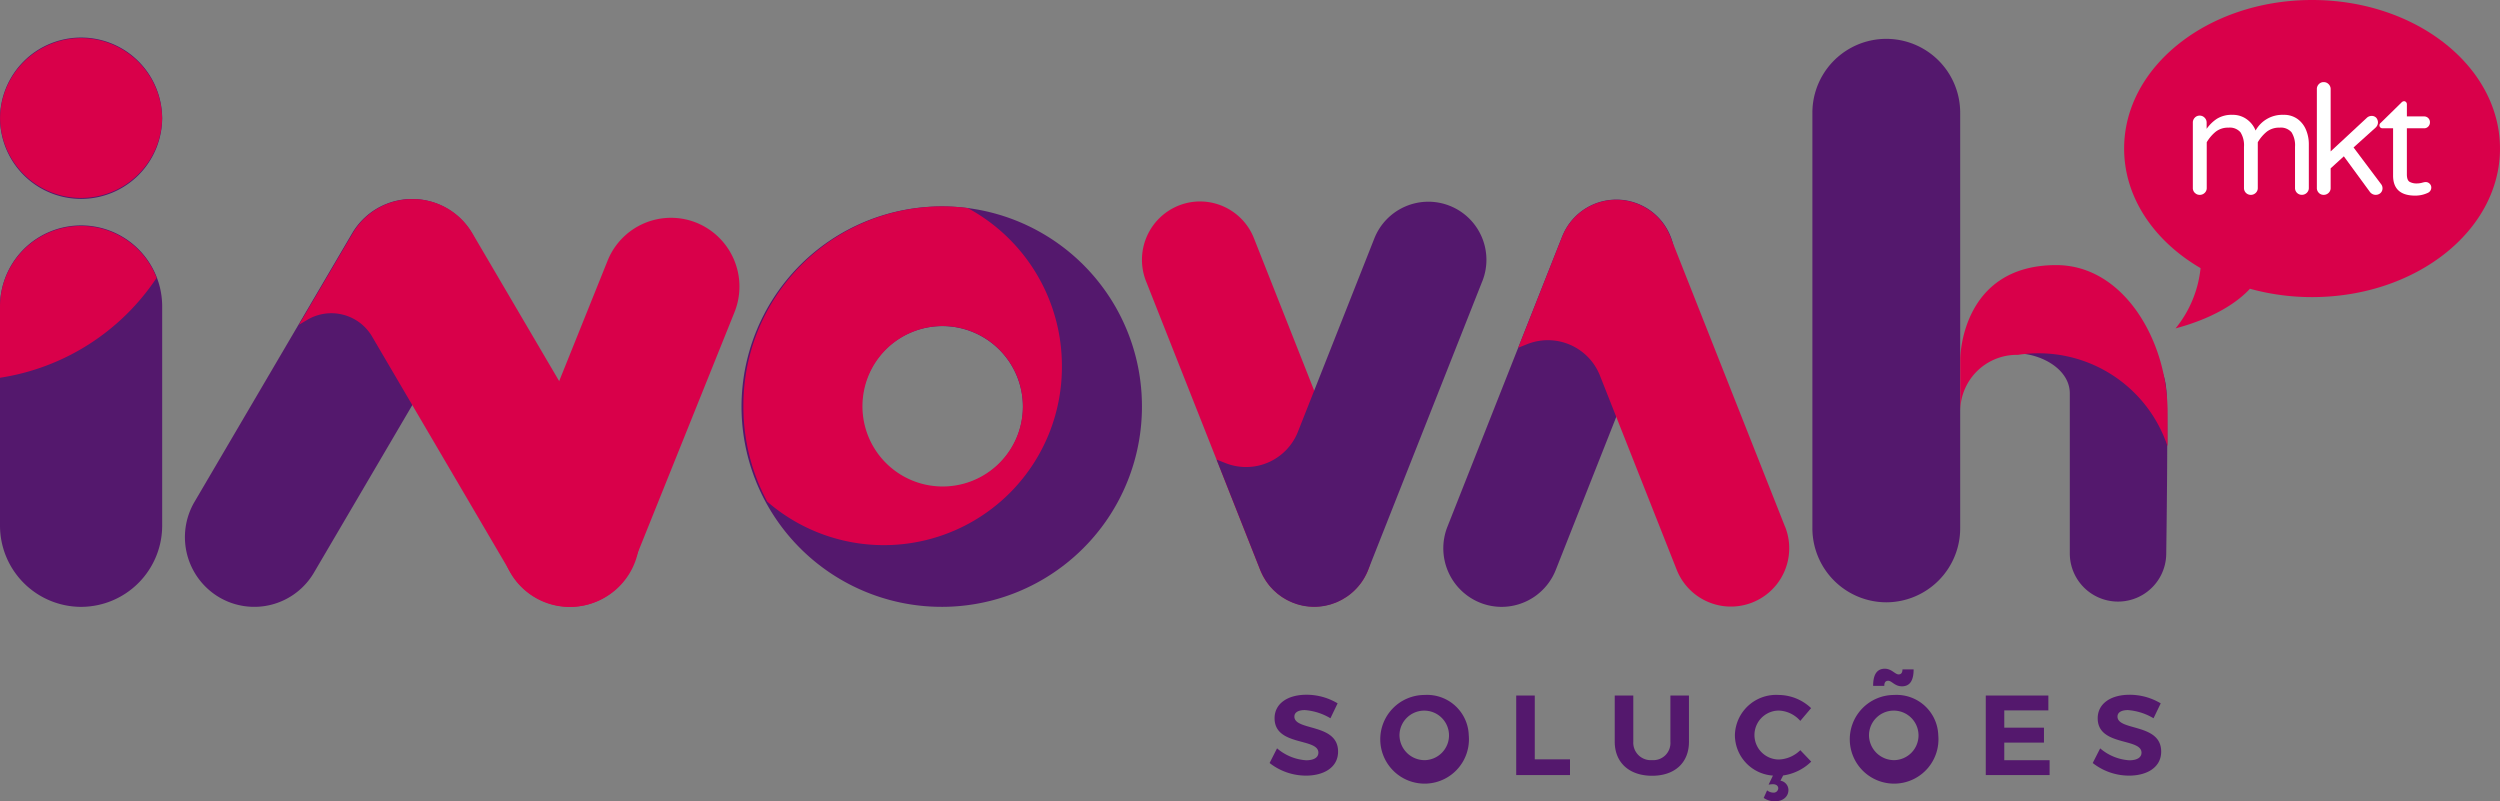 <svg id="logo_cor" xmlns="http://www.w3.org/2000/svg" xmlns:xlink="http://www.w3.org/1999/xlink" width="235" height="75.329" viewBox="0 0 235 75.329">
  <rect x="0" y="0" width="235" height="75.329" fill="#808080" stroke="none"/>
  <defs>
    <clipPath id="clip-path">
      <rect id="Retângulo_234" data-name="Retângulo 234" width="235" height="75.329" fill="none"/>
    </clipPath>
  </defs>
  <g id="Grupo_3883" data-name="Grupo 3883" clip-path="url(#clip-path)">
    <path id="Caminho_5227" data-name="Caminho 5227" d="M184.392,97.759l-.673,1.4a5.515,5.515,0,0,0-2.407-.769c-.585,0-.982.2-.982.608,0,1.377,4.117.608,4.107,3.3,0,1.462-1.313,2.253-3.024,2.253A5.539,5.539,0,0,1,178,103.364l.7-1.378a4.656,4.656,0,0,0,2.738,1.121c.717,0,1.148-.256,1.148-.715,0-1.409-4.118-.587-4.118-3.235,0-1.356,1.2-2.209,2.992-2.209a5.664,5.664,0,0,1,2.937.811" transform="translate(-58.658 -31.642)" fill="#54186d"/>
    <path id="Caminho_5228" data-name="Caminho 5228" d="M201.844,100.769a4.168,4.168,0,1,1-4.151-3.79,3.916,3.916,0,0,1,4.151,3.79m-6.513,0a2.363,2.363,0,0,0,2.384,2.338,2.328,2.328,0,1,0-2.384-2.338" transform="translate(-63.78 -31.653)" fill="#54186d"/>
    <path id="Caminho_5229" data-name="Caminho 5229" d="M217.632,103.058v1.473h-5.056V97.058h1.745v6Z" transform="translate(-70.052 -31.678)" fill="#54186d"/>
    <path id="Caminho_5230" data-name="Caminho 5230" d="M233.367,101.4c0,1.975-1.336,3.2-3.467,3.2s-3.511-1.227-3.511-3.2V97.058h1.745V101.4a1.641,1.641,0,0,0,1.765,1.729,1.608,1.608,0,0,0,1.722-1.729V97.058h1.745Z" transform="translate(-74.604 -31.678)" fill="#54186d"/>
    <path id="Caminho_5231" data-name="Caminho 5231" d="M250.408,103.246a4.7,4.7,0,0,1-2.638,1.3l-.254.491a.9.9,0,0,1,.751.865c0,.662-.541,1.078-1.3,1.078a1.93,1.93,0,0,1-1.026-.32l.32-.715a.947.947,0,0,0,.574.214.429.429,0,0,0,.475-.406c0-.214-.176-.384-.508-.384a2.791,2.791,0,0,0-.4.042l.408-.854a3.827,3.827,0,0,1-3.576-3.8,3.875,3.875,0,0,1,4.117-3.778,4.476,4.476,0,0,1,3.047,1.238l-1.016,1.2a2.833,2.833,0,0,0-2.009-.971,2.3,2.3,0,1,0,0,4.6,3.029,3.029,0,0,0,2.009-.876Z" transform="translate(-80.154 -31.653)" fill="#54186d"/>
    <path id="Caminho_5232" data-name="Caminho 5232" d="M267.67,99.574a4.168,4.168,0,1,1-4.151-3.79,3.916,3.916,0,0,1,4.151,3.79m-6.513,0a2.363,2.363,0,0,0,2.384,2.337,2.328,2.328,0,1,0-2.384-2.337m2.782-5.722c.243,0,.364-.16.364-.47h1.049c0,1.067-.364,1.59-1.1,1.59-.673,0-.949-.523-1.291-.523q-.365,0-.365.48h-1.049c0-1.078.364-1.611,1.1-1.611.64,0,.96.533,1.291.533" transform="translate(-85.472 -30.458)" fill="#54186d"/>
    <path id="Caminho_5233" data-name="Caminho 5233" d="M280.146,98.457v1.623h3.731v1.4h-3.731v1.655h4.261v1.4h-6V97.058h5.883v1.4Z" transform="translate(-91.744 -31.678)" fill="#54186d"/>
    <path id="Caminho_5234" data-name="Caminho 5234" d="M299.792,97.759l-.673,1.4a5.514,5.514,0,0,0-2.407-.769c-.585,0-.982.2-.982.608,0,1.377,4.117.608,4.107,3.3,0,1.462-1.313,2.253-3.024,2.253a5.538,5.538,0,0,1-3.411-1.185l.7-1.378a4.656,4.656,0,0,0,2.738,1.121c.717,0,1.148-.256,1.148-.715,0-1.409-4.118-.587-4.118-3.235,0-1.356,1.2-2.209,2.992-2.209a5.663,5.663,0,0,1,2.937.811" transform="translate(-96.686 -31.642)" fill="#54186d"/>
    <path id="Caminho_5235" data-name="Caminho 5235" d="M122.957,28.806a18.82,18.82,0,1,0,18.732,18.82,18.776,18.776,0,0,0-18.732-18.82m0,26.4a7.576,7.576,0,1,1,7.541-7.576,7.558,7.558,0,0,1-7.541,7.576" transform="translate(-34.346 -9.402)" fill="#54186d"/>
    <path id="Caminho_5236" data-name="Caminho 5236" d="M7.623,58.779A7.642,7.642,0,0,1,0,51.12V30.632a7.623,7.623,0,1,1,15.245,0V51.12a7.641,7.641,0,0,1-7.622,7.659m7.622-46.058v.252A7.623,7.623,0,1,0,0,12.973v-.252a7.623,7.623,0,1,0,15.245,0" transform="translate(0 -1.734)" fill="#54186d"/>
    <path id="Caminho_5237" data-name="Caminho 5237" d="M22.735,16.31c0,.042-.005.084-.006.126s.006.083.006.126Z" transform="translate(-7.49 -5.323)" fill="#d9004a"/>
    <path id="Caminho_5238" data-name="Caminho 5238" d="M0,16.562c0-.042.005-.084.006-.126S0,16.353,0,16.31Z" transform="translate(0 -5.323)" fill="#d9004a"/>
    <path id="Caminho_5239" data-name="Caminho 5239" d="M7.626,5.314A7.637,7.637,0,0,0,.01,12.847a7.617,7.617,0,0,0,15.232,0A7.637,7.637,0,0,0,7.626,5.314" transform="translate(-0.003 -1.734)" fill="#d9004a"/>
    <path id="Caminho_5240" data-name="Caminho 5240" d="M14.72,36.41A7.614,7.614,0,0,0,0,39.188V45.8A21.6,21.6,0,0,0,14.72,36.41" transform="translate(0 -10.291)" fill="#d9004a"/>
    <path id="Caminho_5241" data-name="Caminho 5241" d="M104.226,47.626a18.8,18.8,0,0,0,2.239,8.929,16.737,16.737,0,0,0,27.7-12.746,16.843,16.843,0,0,0-8.859-14.851,18.7,18.7,0,0,0-21.081,18.668m26.273,0a7.541,7.541,0,1,1-7.541-7.576,7.559,7.559,0,0,1,7.541,7.576" transform="translate(-34.346 -9.402)" fill="#d9004a"/>
    <path id="Caminho_5242" data-name="Caminho 5242" d="M165.56,28.113a5.424,5.424,0,0,0-2.012.389,5.49,5.49,0,0,0-3.057,7.118l10.73,27.141a5.459,5.459,0,1,0,10.141-4.047l-10.73-27.141a5.457,5.457,0,0,0-5.072-3.46" transform="translate(-52.76 -9.176)" fill="#d9004a"/>
    <path id="Caminho_5243" data-name="Caminho 5243" d="M195.537,35.62,184.807,62.76a5.447,5.447,0,0,1-2.017,2.518c-.053.036-.11.067-.165.1-.1.063-.2.125-.3.181-.064.034-.132.065-.2.1-.1.05-.2.1-.306.142-.023.009-.044.022-.068.031-.052.021-.1.034-.157.053-.094.034-.187.068-.282.1s-.164.046-.247.067-.178.044-.269.063-.175.032-.263.044-.175.025-.263.034-.178.015-.268.019-.177.007-.266.007-.176,0-.263-.007-.18-.01-.27-.019-.175-.021-.261-.034-.176-.027-.263-.044-.18-.04-.27-.063-.164-.042-.245-.067c-.1-.029-.192-.063-.286-.1-.051-.018-.1-.032-.154-.053-.023-.009-.045-.022-.068-.032-.093-.038-.185-.082-.276-.126-.074-.036-.148-.07-.22-.108s-.157-.091-.235-.138-.155-.091-.229-.141-.134-.1-.2-.148-.153-.111-.225-.171-.127-.113-.19-.17-.137-.121-.2-.185-.125-.135-.187-.2-.113-.123-.166-.187-.116-.153-.173-.23-.1-.131-.144-.2-.1-.155-.143-.234-.093-.152-.135-.231-.074-.15-.11-.226-.085-.179-.123-.271c-.009-.024-.022-.046-.031-.071l-4.108-10.39.844.335a5.242,5.242,0,0,0,6.76-2.834l7.234-18.3a5.459,5.459,0,1,1,10.141,4.047" transform="translate(-56.205 -9.176)" fill="#54186d"/>
    <path id="Caminho_5244" data-name="Caminho 5244" d="M207.833,66.144a5.446,5.446,0,0,1-2.021-.391,5.512,5.512,0,0,1-3.069-7.147l10.774-27.253A5.482,5.482,0,1,1,223.7,35.416L212.926,62.67a5.481,5.481,0,0,1-5.094,3.474" transform="translate(-66.683 -9.099)" fill="#54186d"/>
    <path id="Caminho_5245" data-name="Caminho 5245" d="M237.935,58.607,227.16,31.354a5.476,5.476,0,0,0-2.025-2.529c-.054-.036-.111-.067-.166-.1-.1-.063-.2-.126-.3-.182-.065-.035-.133-.065-.2-.1-.1-.05-.2-.1-.308-.143-.023-.009-.044-.022-.068-.031-.052-.021-.105-.034-.158-.053-.095-.034-.188-.068-.284-.1s-.165-.046-.248-.067-.179-.044-.27-.063-.176-.032-.264-.045-.176-.025-.264-.034-.179-.015-.268-.019-.178-.007-.268-.007-.176,0-.265.007-.18.01-.27.019-.176.021-.263.034-.176.027-.264.045-.181.04-.271.063-.164.042-.247.067-.192.063-.287.1c-.052.018-.1.032-.155.053-.023.009-.045.022-.068.032-.094.039-.185.083-.277.127-.074.036-.149.07-.221.109s-.158.091-.235.139-.156.091-.229.141-.135.1-.2.148-.154.112-.226.172-.127.114-.191.171-.137.121-.2.185-.126.137-.188.205-.114.123-.167.188-.117.154-.174.23-.1.131-.144.2-.1.156-.143.235-.093.153-.135.232-.074.151-.111.227-.086.18-.124.271c-.009.024-.022.047-.031.071l-4.125,10.434.848-.337a5.263,5.263,0,0,1,6.787,2.846l7.264,18.374a5.482,5.482,0,1,0,10.183-4.064" transform="translate(-70.143 -9.101)" fill="#d9004a"/>
    <path id="Caminho_5246" data-name="Caminho 5246" d="M29.131,65.2a6.567,6.567,0,0,1-2.3-8.968L41.64,31a6.527,6.527,0,1,1,11.23,6.655L38.058,62.886A6.5,6.5,0,0,1,29.131,65.2" transform="translate(-8.543 -9.065)" fill="#54186d"/>
    <path id="Caminho_5247" data-name="Caminho 5247" d="M73.932,49.549a4.434,4.434,0,0,1-5.694-1.479L58.215,30.994a6.5,6.5,0,0,0-4.124-3.043l-.1-.022c-.163-.035-.327-.067-.492-.09-.074-.011-.148-.017-.223-.025-.127-.013-.255-.026-.383-.032-.1,0-.2,0-.3,0s-.2,0-.305,0c-.128.006-.255.019-.382.032-.074.008-.149.014-.223.025-.166.023-.329.055-.492.09l-.1.022a6.5,6.5,0,0,0-4.125,3.043l-5.051,8.6.782-.464a4.438,4.438,0,0,1,6.048,1.5L61.8,62.883a6.51,6.51,0,0,0,12.127-3.324c0-.052.007-.1.007-.156Z" transform="translate(-13.811 -9.066)" fill="#d9004a"/>
    <path id="Caminho_5248" data-name="Caminho 5248" d="M88.657,30.861a6.422,6.422,0,0,0-8.373,3.571L70.793,58.038a6.437,6.437,0,1,0,11.928,4.841l9.491-23.605a6.473,6.473,0,0,0-3.555-8.413" transform="translate(-23.174 -9.918)" fill="#d9004a"/>
    <path id="Caminho_5249" data-name="Caminho 5249" d="M261.048,58.371a6.963,6.963,0,0,1-6.947-6.979V12.353a6.946,6.946,0,1,1,13.893,0V51.392a6.963,6.963,0,0,1-6.946,6.979" transform="translate(-83.736 -1.754)" fill="#54186d"/>
    <path id="Caminho_5250" data-name="Caminho 5250" d="M296.816,52.124a5.558,5.558,0,0,0-1.327-3.221,4.831,4.831,0,0,0-3.206-1.334,4.513,4.513,0,0,0-3.51,1.674,12.7,12.7,0,0,0-5.989-.505c2.339.044,4.965,1.52,4.965,3.766V67.542a4.533,4.533,0,1,0,9.066,0s.211-14.318,0-15.418" transform="translate(-93.188 -15.526)" fill="#54186d"/>
    <path id="Caminho_5251" data-name="Caminho 5251" d="M294.319,54.054v-3.3c0-6.566-4.074-13.757-10.465-13.757-9,0-9.024,8.814-9.024,8.814v5.1h0v-.158a5.314,5.314,0,0,1,5.3-5.32c.034,0,.066,0,.1.005a12.778,12.778,0,0,1,14.093,8.61" transform="translate(-90.567 -12.077)" fill="#d9004a"/>
    <path id="Caminho_5252" data-name="Caminho 5252" d="M315.472,0c9.757,0,17.665,6.252,17.665,13.964s-7.909,13.964-17.665,13.964a21.874,21.874,0,0,1-5.839-.785c-.833.909-2.856,2.618-6.99,3.725a10.718,10.718,0,0,0,2.349-5.664c-4.358-2.543-7.186-6.63-7.186-11.241C297.807,6.252,305.716,0,315.472,0" transform="translate(-98.138)" fill="#d9004a"/>
    <path id="Caminho_5253" data-name="Caminho 5253" d="M307.625,23.359a.622.622,0,0,1-.185-.458V16.757a.647.647,0,0,1,.185-.465.606.606,0,0,1,.456-.193.629.629,0,0,1,.463.193.638.638,0,0,1,.193.465v.587a3.553,3.553,0,0,1,.962-.945,2.6,2.6,0,0,1,1.46-.373,2.214,2.214,0,0,1,1.369.43,2.4,2.4,0,0,1,.812,1.045,2.867,2.867,0,0,1,2.622-1.475,2.159,2.159,0,0,1,1.332.4,2.383,2.383,0,0,1,.792,1.031,3.473,3.473,0,0,1,.257,1.317V22.9a.614.614,0,0,1-.193.458.641.641,0,0,1-.463.186.633.633,0,0,1-.642-.644V19.034a2.289,2.289,0,0,0-.328-1.367,1.319,1.319,0,0,0-1.125-.437,1.878,1.878,0,0,0-1.2.379,3.663,3.663,0,0,0-.847.995v4.3a.614.614,0,0,1-.193.458.642.642,0,0,1-.463.186.634.634,0,0,1-.642-.644V19.034a2.284,2.284,0,0,0-.329-1.367,1.318,1.318,0,0,0-1.125-.437,1.877,1.877,0,0,0-1.2.379,3.665,3.665,0,0,0-.847.995v4.3a.613.613,0,0,1-.193.458.641.641,0,0,1-.463.186.617.617,0,0,1-.456-.186" transform="translate(-101.313 -5.231)" fill="#fff"/>
    <path id="Caminho_5254" data-name="Caminho 5254" d="M325.013,21.867a.625.625,0,0,1-.185-.458V12.115a.648.648,0,0,1,.185-.465.605.605,0,0,1,.456-.193.628.628,0,0,1,.463.193.635.635,0,0,1,.192.465v5.857l3.393-3.15a.653.653,0,0,1,.427-.186.576.576,0,0,1,.477.186.687.687,0,0,1,.15.444.7.7,0,0,1-.242.487L328.277,17.6l2.58,3.437a.631.631,0,0,1,.142.387.6.6,0,0,1-.185.458.664.664,0,0,1-.47.172.631.631,0,0,1-.286-.071.7.7,0,0,1-.242-.2l-2.452-3.351-1.24,1.132v1.847a.613.613,0,0,1-.192.458.643.643,0,0,1-.463.186.619.619,0,0,1-.456-.186" transform="translate(-107.043 -3.739)" fill="#fff"/>
    <path id="Caminho_5255" data-name="Caminho 5255" d="M334.884,21.1V16.663h-1.012a.259.259,0,0,1-.192-.079.263.263,0,0,1-.078-.193.3.3,0,0,1,.128-.243l1.938-1.9a.359.359,0,0,1,.243-.129.251.251,0,0,1,.192.086.29.29,0,0,1,.078.2v1.146h1.611a.538.538,0,0,1,.556.558.551.551,0,0,1-.157.394.527.527,0,0,1-.4.164H336.18v4.325q0,.559.264.709a1.32,1.32,0,0,0,.662.15,1.969,1.969,0,0,0,.571-.086l.121-.029a.834.834,0,0,1,.164-.014.5.5,0,0,1,.356.15.487.487,0,0,1,.157.365.541.541,0,0,1-.328.5,2.771,2.771,0,0,1-1.183.258q-2.081,0-2.08-1.89" transform="translate(-109.934 -4.607)" fill="#fff"/>
  </g>
</svg>
